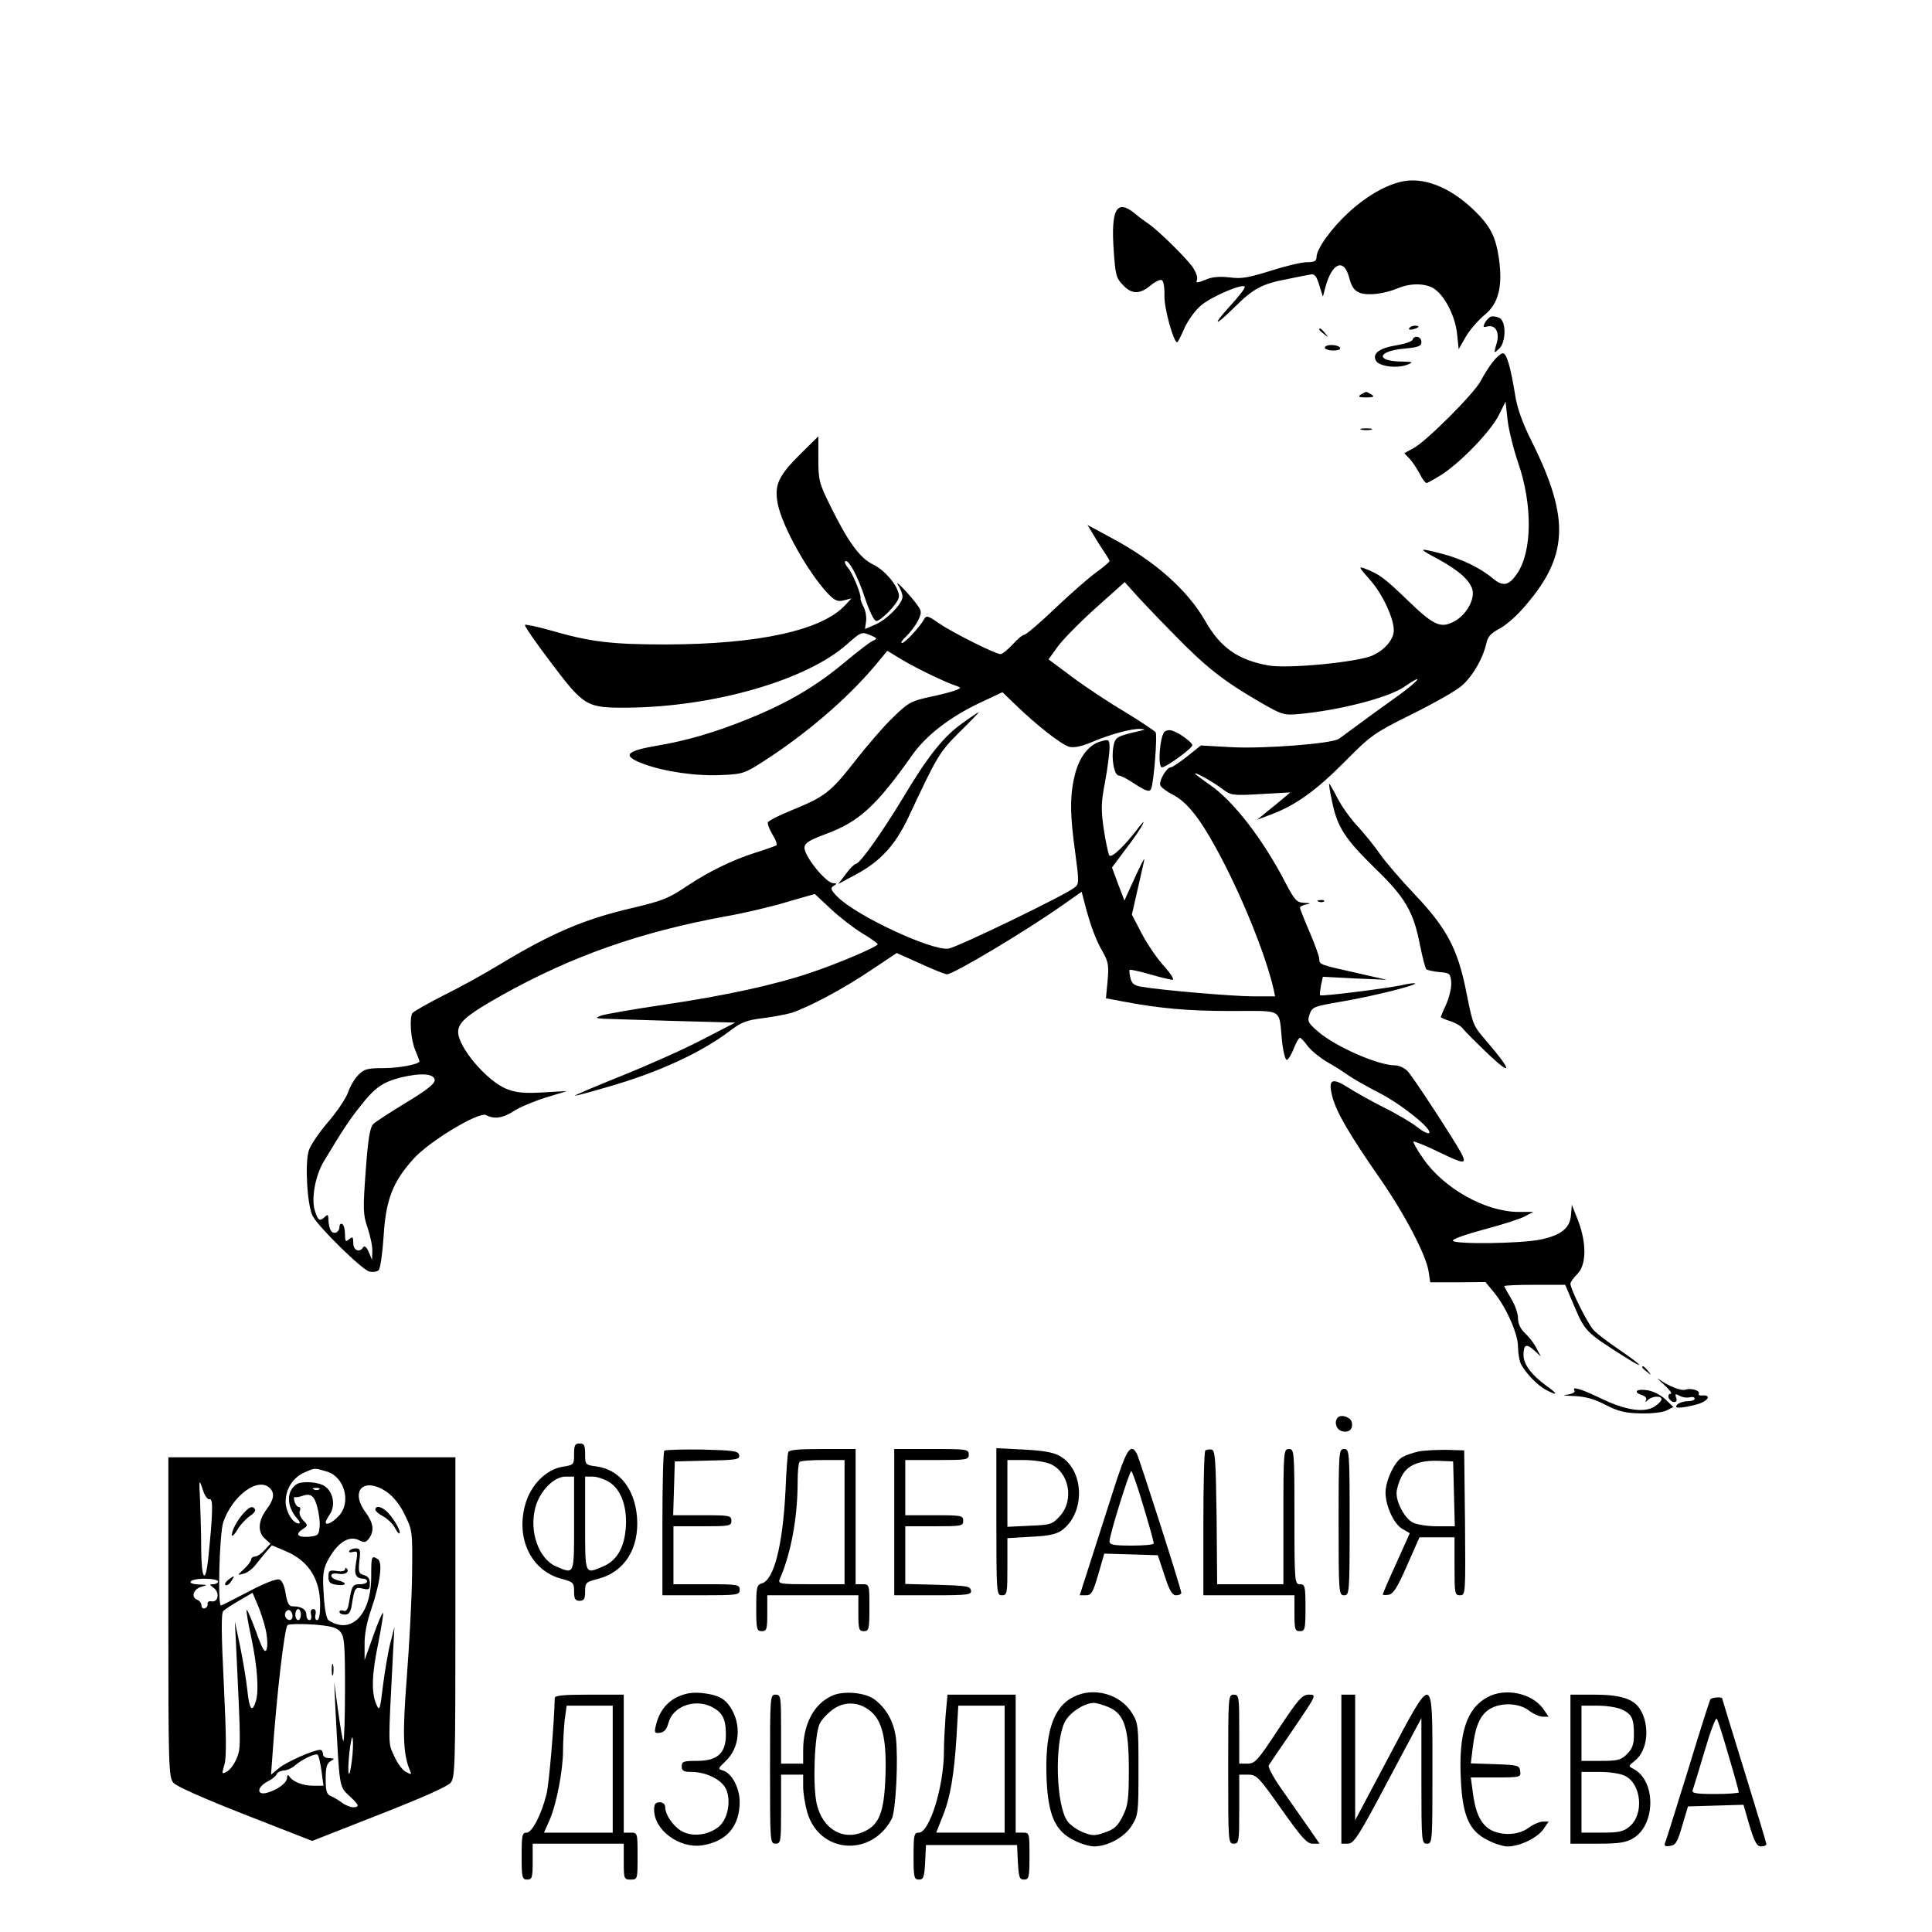 <?xml version="1.0" standalone="no"?>
<!DOCTYPE svg PUBLIC "-//W3C//DTD SVG 20010904//EN"
 "http://www.w3.org/TR/2001/REC-SVG-20010904/DTD/svg10.dtd">
<svg version="1.0" xmlns="http://www.w3.org/2000/svg"
 width="700pt" height="700pt" viewBox="0 0 700 700"
 preserveAspectRatio="xMidYMid meet">
<g transform="translate(0,700) scale(0.1,-0.1)"
fill="#000000" stroke="none">
<path d="M5074 6341 c-60 -15 -126 -54 -187 -110 -64 -59 -117 -133 -117 -163
0 -14 -8 -18 -35 -18 -19 0 -78 -14 -131 -31 -80 -25 -106 -30 -149 -24 -37 4
-64 2 -88 -9 -31 -12 -35 -12 -30 0 3 8 -3 26 -13 42 -20 32 -130 140 -164
162 -12 8 -35 25 -50 38 -64 51 -85 14 -75 -133 6 -89 9 -103 33 -127 32 -35
62 -35 101 -2 17 14 35 22 41 19 6 -4 10 -30 9 -58 -1 -45 33 -167 46 -167 3
0 14 23 26 50 12 28 39 65 60 83 38 33 159 84 159 67 0 -6 -22 -35 -50 -65
-70 -77 -62 -82 13 -8 67 67 100 85 192 102 33 7 69 14 81 16 17 4 23 -3 34
-38 l13 -42 9 34 c24 89 67 107 86 36 9 -35 19 -48 39 -56 30 -11 88 -4 139
17 45 19 99 18 130 -2 39 -26 76 -99 83 -162 l6 -57 27 47 c15 25 46 60 67 77
50 40 66 103 52 203 -12 82 -31 119 -92 178 -88 84 -185 121 -265 101z"/>
<path d="M5402 5853 c-7 -3 -17 -13 -22 -23 -8 -15 -6 -17 8 -13 31 8 47 -22
34 -63 -10 -35 -10 -36 9 -18 26 23 27 99 2 112 -10 5 -24 7 -31 5z"/>
<path d="M5106 5811 c-4 -5 3 -7 14 -4 23 6 26 13 6 13 -8 0 -17 -4 -20 -9z"/>
<path d="M4780 5806 c0 -2 8 -10 18 -17 15 -13 16 -12 3 4 -13 16 -21 21 -21
13z"/>
<path d="M5118 5769 c-2 -6 -28 -15 -58 -20 -63 -10 -90 -31 -74 -57 13 -20
78 -28 114 -13 22 9 20 10 -20 11 -98 1 -91 38 9 47 51 5 61 9 61 24 0 20 -26
26 -32 8z"/>
<path d="M4800 5740 c0 -5 14 -10 31 -10 17 0 28 4 24 10 -3 6 -17 10 -31 10
-13 0 -24 -4 -24 -10z"/>
<path d="M5408 5688 c-14 -18 -33 -49 -43 -68 -23 -45 -199 -221 -244 -244
l-33 -18 20 -21 c11 -12 27 -37 36 -54 9 -18 20 -33 25 -33 4 0 30 15 57 32
71 47 178 159 205 215 l24 48 7 -65 c4 -36 21 -105 38 -155 53 -152 52 -322
-3 -403 -30 -44 -51 -49 -89 -17 -44 37 -114 71 -185 89 -85 22 -87 20 -14
-19 76 -41 117 -78 126 -112 9 -36 -24 -93 -67 -115 -49 -26 -74 -14 -172 81
-80 77 -99 91 -151 111 -24 9 -22 5 18 -40 45 -50 87 -139 87 -184 0 -32 -32
-70 -75 -90 -51 -25 -311 -50 -380 -37 -110 20 -173 65 -227 159 -64 113 -183
219 -341 303 l-87 47 22 -36 c12 -21 30 -49 40 -64 10 -14 18 -28 18 -31 0 -3
-21 -21 -47 -40 -27 -19 -94 -78 -150 -131 -55 -53 -106 -96 -112 -96 -6 0
-25 -16 -42 -35 -18 -19 -37 -35 -44 -35 -18 0 -172 77 -222 111 -41 29 -47
30 -55 15 -16 -29 -70 -86 -80 -86 -6 0 1 11 15 24 14 13 33 38 42 55 14 29
15 35 2 54 -22 33 -91 106 -73 77 9 -13 16 -33 16 -42 0 -26 -59 -85 -101
-102 l-35 -15 4 28 c2 16 -2 39 -9 52 -7 13 -12 27 -11 31 3 13 -29 92 -45
110 -9 10 -14 21 -11 24 11 11 46 -53 72 -133 16 -48 33 -83 41 -83 16 0 73
58 81 83 9 29 -43 98 -93 122 -48 23 -92 84 -156 215 -39 79 -42 91 -42 167
l0 82 -62 -61 c-84 -83 -98 -115 -85 -184 17 -83 108 -245 180 -323 27 -28 37
-32 60 -26 l27 7 -23 -25 c-85 -91 -313 -141 -647 -142 -201 0 -276 9 -424 52
-46 13 -86 21 -89 19 -3 -3 39 -64 93 -135 122 -162 130 -166 280 -165 311 3
646 99 793 229 51 45 54 47 84 34 27 -11 28 -13 12 -20 -11 -4 -57 -40 -104
-79 -103 -86 -204 -146 -347 -204 -120 -49 -223 -79 -328 -97 -120 -20 -133
-37 -53 -67 76 -28 192 -45 284 -40 75 3 83 6 154 52 153 99 295 221 396 339
l49 59 56 -34 c53 -31 151 -79 194 -93 19 -7 18 -8 -5 -17 -14 -5 -56 -16 -95
-24 -63 -14 -75 -20 -128 -72 -33 -31 -96 -104 -141 -162 -88 -112 -108 -127
-231 -177 -44 -18 -81 -37 -83 -43 -2 -5 6 -25 17 -44 12 -19 18 -36 14 -39
-4 -2 -39 -15 -78 -27 -84 -27 -167 -68 -244 -119 -68 -46 -91 -55 -201 -81
-173 -40 -294 -92 -482 -206 -51 -31 -141 -81 -200 -110 -59 -30 -110 -59
-114 -65 -11 -19 -6 -96 11 -135 8 -20 15 -38 15 -39 0 -11 -74 -25 -130 -25
-58 0 -71 -3 -92 -25 -13 -13 -30 -42 -37 -63 -8 -22 -40 -70 -72 -107 -32
-37 -64 -84 -70 -103 -15 -45 -6 -200 14 -238 21 -40 178 -194 205 -201 13 -3
28 -1 34 5 6 6 14 62 18 124 8 131 33 196 108 279 57 64 237 172 263 159 29
-16 62 -11 100 14 19 13 71 35 115 49 l79 24 -87 -5 c-67 -4 -98 -1 -131 12
-71 27 -177 151 -177 207 0 35 32 62 158 133 254 142 501 229 812 286 63 11
162 34 218 51 l104 30 59 -55 c32 -30 84 -70 114 -88 30 -18 55 -36 55 -39 0
-9 -146 -71 -242 -103 -129 -44 -313 -84 -531 -116 -114 -17 -218 -35 -230
-40 -20 -8 -20 -9 8 -11 17 -1 131 -4 255 -8 l224 -6 -122 -63 c-67 -35 -200
-94 -295 -132 -94 -38 -168 -69 -163 -70 5 0 57 14 115 31 186 53 342 125 447
205 39 30 60 38 118 45 39 5 87 14 106 20 62 21 185 86 283 152 l96 64 85 -38
c47 -22 91 -39 97 -39 24 0 288 158 421 252 l67 47 11 -42 c20 -78 40 -132 65
-175 21 -37 23 -51 18 -106 l-6 -63 59 -11 c136 -26 239 -35 396 -35 191 0
171 12 183 -109 4 -38 12 -68 17 -68 5 0 17 18 25 40 9 22 19 40 23 40 3 0 16
-13 28 -30 12 -16 43 -41 69 -57 27 -15 62 -37 78 -49 17 -12 66 -40 111 -63
82 -42 195 -133 182 -146 -4 -4 -24 6 -45 23 -21 16 -75 48 -120 70 -45 23
-103 55 -129 72 -60 38 -73 29 -56 -36 15 -55 62 -136 172 -294 90 -130 166
-275 176 -336 l6 -40 100 0 100 1 28 -34 c46 -54 90 -153 90 -200 0 -23 5 -52
11 -64 17 -32 60 -77 91 -93 44 -23 44 -16 1 15 -54 39 -83 78 -83 111 0 39
10 43 38 18 l25 -23 -16 30 c-8 17 -27 41 -41 54 -17 16 -26 35 -26 55 0 17
-11 49 -25 71 -13 22 -24 42 -25 45 0 3 50 5 111 5 l110 0 28 -66 c44 -104 44
-104 184 -193 82 -52 71 -36 -15 23 -40 27 -83 59 -95 73 -21 23 -83 147 -83
167 0 6 11 21 25 35 33 33 34 111 3 193 l-23 58 -3 -37 c-4 -48 -35 -73 -110
-89 -70 -15 -317 -18 -318 -4 -1 6 51 24 115 41 64 17 130 38 146 47 l30 16
-55 0 c-119 1 -270 86 -344 194 -22 31 -37 59 -35 61 2 2 40 -13 84 -34 100
-49 111 -50 90 -9 -25 47 -171 271 -194 297 -11 12 -32 22 -46 22 -62 0 -217
68 -280 123 -36 31 -39 37 -30 62 9 27 16 29 115 46 108 18 273 59 267 66 -3
2 -25 -1 -51 -7 -51 -11 -289 -41 -293 -36 -2 2 0 17 3 35 l7 32 116 -6 116
-5 -110 25 c-134 30 -135 30 -135 51 0 9 -16 52 -35 97 -19 44 -35 84 -35 88
0 4 10 10 23 12 17 3 16 5 -8 6 -26 1 -34 9 -65 68 -83 161 -190 300 -277 360
-29 20 -53 38 -53 40 0 7 65 -30 98 -55 32 -24 37 -25 140 -19 l107 6 -26 -22
c-14 -12 -41 -34 -60 -49 l-34 -28 53 20 c87 33 161 86 266 192 93 94 106 103
239 169 77 38 158 84 179 101 40 32 80 99 93 156 5 24 16 37 44 52 21 10 59
42 84 70 170 189 179 326 36 612 -32 64 -52 119 -59 165 -17 104 -31 153 -45
153 -7 0 -24 -15 -37 -32z m-1154 -987 c117 -120 180 -169 313 -246 78 -45 85
-47 140 -42 144 13 323 59 380 98 75 52 58 26 -19 -30 -62 -44 -115 -83 -217
-158 -24 -17 -271 -37 -393 -30 l-107 6 -50 -40 c-27 -21 -53 -39 -59 -39 -15
0 -44 -50 -38 -65 3 -8 23 -23 45 -34 50 -26 96 -82 158 -196 87 -158 178
-381 207 -507 l6 -28 -79 0 c-71 0 -331 22 -407 35 -24 4 -34 12 -38 31 -4 15
-5 28 -3 30 2 2 35 -5 73 -16 38 -11 75 -20 82 -20 8 0 -6 22 -30 49 -25 27
-61 80 -81 118 l-36 69 19 84 c11 47 22 96 25 110 5 22 -8 -4 -58 -114 l-13
-29 -23 60 -22 60 50 67 c28 36 55 76 61 89 7 14 3 11 -12 -8 -54 -71 -101
-116 -109 -104 -4 7 -13 50 -20 95 -10 70 -10 95 5 172 9 49 16 104 16 122 0
30 -2 32 -27 25 -45 -10 -81 -54 -98 -120 -19 -75 -19 -145 1 -286 14 -105 14
-112 -3 -125 -35 -28 -422 -215 -456 -221 -61 -9 -337 120 -404 189 -23 24
-25 30 -13 38 13 8 13 10 -1 10 -19 0 -71 56 -95 101 -20 39 -12 47 70 78 119
44 182 102 311 285 50 71 135 137 244 189 l83 39 52 -50 c76 -73 163 -141 191
-148 16 -4 45 2 78 16 65 28 144 50 177 49 20 -1 21 -2 5 -6 -91 -21 -94 -23
-101 -58 -8 -45 3 -105 20 -105 7 0 34 -14 60 -32 38 -24 50 -28 56 -18 10 17
24 195 17 207 -4 5 -53 38 -110 73 -58 34 -144 91 -192 127 l-86 64 34 47 c19
26 81 89 138 140 l104 93 34 -38 c18 -21 83 -89 145 -152z m-2679 -1615 c0
-13 -31 -37 -102 -80 -56 -34 -110 -69 -120 -78 -13 -14 -19 -50 -28 -170 -10
-140 -10 -158 7 -207 10 -30 18 -68 17 -85 l-1 -31 -12 29 c-8 18 -16 24 -20
17 -13 -21 -36 -12 -36 15 0 22 -2 25 -15 14 -13 -11 -15 -8 -15 18 0 17 -4
34 -10 37 -5 3 -10 -1 -10 -9 0 -21 -21 -31 -31 -15 -5 8 -9 25 -9 38 0 20 -3
22 -12 13 -19 -19 -26 -15 -37 21 -14 42 1 126 31 177 68 113 92 150 131 199
54 70 83 90 149 107 74 18 123 14 123 -10z"/>
<path d="M3490 4382 c-69 -48 -127 -119 -219 -274 -77 -127 -156 -238 -170
-238 -5 0 -21 -16 -36 -36 l-28 -37 63 34 c90 48 143 106 191 207 106 226 112
236 186 310 40 39 71 72 70 72 -2 0 -28 -17 -57 -38z"/>
<path d="M4221 4350 c-18 -10 -28 -130 -11 -130 16 0 110 69 110 80 0 10 -46
44 -71 52 -9 4 -21 3 -28 -2z"/>
<path d="M4930 5570 c-11 -7 -6 -10 20 -10 26 0 31 3 20 10 -8 5 -17 10 -20
10 -3 0 -12 -5 -20 -10z"/>
<path d="M4933 5443 c9 -2 25 -2 35 0 9 3 1 5 -18 5 -19 0 -27 -2 -17 -5z"/>
<path d="M4827 4093 c19 -91 46 -132 156 -240 108 -104 139 -157 162 -278 9
-44 19 -83 23 -87 4 -3 25 -8 47 -10 37 -3 40 -5 43 -35 2 -18 -6 -53 -17 -79
-12 -26 -21 -48 -21 -49 0 -2 16 -9 35 -15 19 -6 41 -19 47 -29 7 -9 49 -51
92 -92 86 -81 84 -59 -5 45 -54 63 -51 57 -78 190 -30 148 -70 224 -184 344
-52 55 -110 122 -128 149 -18 26 -54 71 -80 99 -26 28 -59 74 -73 102 -15 29
-28 52 -30 52 -2 0 3 -30 11 -67z"/>
<path d="M4778 3733 c7 -3 16 -2 19 1 4 3 -2 6 -13 5 -11 0 -14 -3 -6 -6z"/>
<path d="M5950 2046 c0 -2 8 -10 18 -17 15 -13 16 -12 3 4 -13 16 -21 21 -21
13z"/>
<path d="M6029 1983 c20 -18 31 -33 24 -33 -7 0 -10 -7 -7 -15 4 -8 12 -15 20
-15 8 0 11 6 7 16 -5 14 -3 15 12 7 10 -6 26 -8 36 -6 11 3 19 1 19 -5 0 -5
-12 -9 -26 -9 -14 0 -31 -6 -37 -12 -15 -15 10 -15 69 0 42 11 58 36 21 33 -9
-1 -15 2 -12 6 7 11 -28 22 -48 15 -14 -6 -63 13 -98 39 -8 6 1 -4 20 -21z"/>
<path d="M5705 1961 c3 -5 -9 -12 -27 -14 -21 -2 -11 -4 24 -5 42 -2 73 -10
115 -32 47 -24 72 -30 129 -31 40 -1 80 4 93 11 l24 12 -29 28 c-17 16 -45 30
-66 33 -40 6 -52 -7 -18 -18 12 -4 17 -11 14 -18 -5 -8 -2 -8 7 1 15 14 49 16
49 2 0 -5 -11 -17 -25 -26 -37 -24 -106 -14 -196 30 -75 36 -105 44 -94 27z"/>
<path d="M4847 1864 c-14 -15 -6 -43 14 -49 25 -8 42 6 37 31 -3 19 -38 31
-51 18z"/>
<path d="M2080 1731 c0 -37 -1 -39 -40 -45 -60 -9 -116 -65 -136 -134 -37
-126 21 -245 133 -273 40 -11 43 -14 43 -45 0 -27 4 -34 20 -34 16 0 20 7 20
34 0 32 3 34 45 45 97 24 152 110 143 225 -9 103 -64 172 -148 183 -39 5 -40
7 -40 44 0 32 -3 39 -20 39 -17 0 -20 -7 -20 -39z m0 -251 c0 -188 2 -184 -64
-156 -64 27 -100 127 -76 215 16 59 67 111 109 111 l31 0 0 -170z m126 151
c45 -27 68 -93 61 -171 -6 -70 -34 -116 -83 -136 -66 -28 -64 -32 -64 156 l0
170 28 0 c15 0 41 -9 58 -19z"/>
<path d="M2407 1744 c-4 -4 -7 -124 -7 -266 l0 -258 140 0 c133 0 140 1 140
20 0 19 -7 20 -120 20 l-120 0 0 105 0 105 105 0 c98 0 105 1 105 20 0 19 -7
20 -105 20 l-106 0 3 98 3 97 118 3 c106 2 118 4 115 20 -3 15 -20 17 -134 20
-71 1 -133 -1 -137 -4z"/>
<path d="M2856 1738 c-3 -7 -7 -70 -10 -139 -10 -199 -42 -324 -86 -336 -18
-5 -20 -14 -20 -89 0 -77 2 -84 20 -84 18 0 20 7 20 65 l0 65 165 0 165 0 0
-65 c0 -58 2 -65 20 -65 18 0 20 7 20 85 0 84 0 85 -25 85 l-25 0 0 245 0 245
-120 0 c-88 0 -122 -3 -124 -12z m204 -253 l0 -225 -121 0 c-112 0 -121 1
-114 18 41 94 65 223 65 353 0 36 3 69 7 72 3 4 42 7 85 7 l78 0 0 -225z"/>
<path d="M3240 1485 l0 -265 141 0 c128 0 140 2 137 18 -3 15 -18 17 -121 20
l-117 3 0 104 0 105 105 0 c98 0 105 1 105 20 0 19 -7 20 -105 20 l-105 0 0
100 0 100 115 0 c108 0 115 1 115 20 0 19 -7 20 -135 20 l-135 0 0 -265z"/>
<path d="M3610 1486 c0 -259 1 -266 20 -266 19 0 20 7 20 104 l0 103 85 5 c65
3 92 9 113 24 85 63 81 217 -7 268 -24 14 -59 20 -132 24 l-99 5 0 -267z m195
210 c68 -29 88 -130 36 -188 -28 -31 -33 -33 -110 -36 l-81 -4 0 121 0 121 60
0 c33 0 76 -6 95 -14z"/>
<path d="M4030 1588 c-29 -90 -67 -209 -85 -265 l-33 -103 23 0 c19 0 25 10
44 75 l22 76 97 -3 97 -3 24 -72 c18 -56 28 -73 42 -73 11 0 19 4 19 9 0 13
-151 484 -161 504 -23 41 -38 16 -89 -145z m113 -46 c21 -70 38 -130 37 -134
0 -5 -36 -8 -80 -8 -66 0 -80 3 -80 16 0 22 72 254 79 254 3 0 23 -57 44 -128z"/>
<path d="M4367 1744 c-4 -4 -7 -124 -7 -266 l0 -258 165 0 165 0 0 -65 c0 -58
2 -65 20 -65 18 0 20 7 20 85 0 78 -2 85 -20 85 -19 0 -20 7 -20 245 0 238 -1
245 -20 245 -19 0 -20 -7 -20 -245 l0 -245 -120 0 -120 0 -2 242 c-3 210 -5
243 -18 246 -9 1 -19 0 -23 -4z"/>
<path d="M4850 1485 c0 -258 1 -265 20 -265 19 0 20 7 20 265 0 258 -1 265
-20 265 -19 0 -20 -7 -20 -265z"/>
<path d="M5140 1741 c-19 -4 -46 -13 -58 -20 -29 -15 -61 -84 -62 -128 0 -48
29 -113 60 -132 l28 -16 -49 -109 c-27 -59 -49 -110 -49 -113 0 -2 10 -3 21
-1 17 2 32 26 67 106 l45 102 63 0 64 0 0 -105 c0 -99 1 -105 20 -105 20 0 20
5 18 263 l-3 262 -65 2 c-36 0 -81 -2 -100 -6z m128 -153 l3 -118 -63 0 c-35
0 -74 6 -88 13 -29 14 -60 70 -60 107 0 14 8 41 18 60 20 42 65 60 137 57 l50
-2 3 -117z"/>
<path d="M610 1141 c0 -536 1 -580 18 -600 10 -13 110 -57 260 -116 l243 -95
242 95 c151 59 249 102 260 116 16 20 17 64 17 600 l0 579 -520 0 -520 0 0
-579z m572 528 c67 -18 93 -115 43 -164 -22 -23 -45 -33 -45 -20 0 3 7 17 16
30 20 31 11 79 -19 100 -22 16 -84 20 -103 7 -37 -25 -36 -81 3 -124 9 -10 12
-18 6 -18 -22 0 -48 43 -48 79 0 47 27 88 68 106 39 17 34 17 79 4z m-422
-101 c13 3 11 -54 -6 -220 -10 -89 -24 -69 -25 35 0 50 -2 130 -4 177 -4 81
-4 83 9 45 7 -24 18 -39 26 -37z m218 40 c18 -18 15 -41 -13 -78 -30 -41 -32
-81 -5 -105 l20 -18 -22 -24 c-12 -13 -27 -23 -35 -23 -7 0 -13 -5 -13 -10 0
-6 -12 -22 -26 -35 -25 -23 -25 -23 -2 -17 13 3 32 17 43 31 11 14 29 36 40
49 l20 23 50 -21 c83 -35 125 -101 125 -195 0 -34 -4 -55 -11 -55 -6 0 -9 9
-6 20 3 12 0 20 -8 20 -8 0 -11 -8 -8 -20 3 -11 0 -20 -6 -20 -6 0 -11 9 -11
19 0 20 -18 31 -50 31 -13 0 -19 11 -25 46 -4 28 -13 48 -23 51 -9 4 -54 -13
-110 -43 -52 -27 -97 -50 -101 -51 -13 -6 -6 262 8 302 34 98 127 165 169 123z
m424 -14 c24 -17 48 -47 65 -83 27 -55 28 -60 26 -216 -1 -88 -10 -255 -19
-371 -16 -205 -14 -278 11 -338 7 -16 6 -17 -14 -6 -13 6 -32 33 -43 58 -22
49 -22 24 -4 372 l5 95 -14 -55 c-8 -30 -20 -100 -27 -154 -11 -93 -13 -98
-25 -70 -18 43 -16 108 8 223 11 57 19 105 17 107 -3 2 -19 -35 -36 -84 l-31
-87 0 56 c-1 34 8 83 24 128 33 97 42 170 24 182 -23 14 -24 12 -24 -63 0
-138 -72 -212 -154 -159 -8 5 -15 38 -18 93 -5 68 -2 91 12 119 35 69 79 98
117 78 18 -9 24 -8 35 7 20 27 16 56 -12 94 -59 80 -6 131 77 74z m-245 10
c-3 -3 -12 -4 -19 -1 -8 3 -5 6 6 6 11 1 17 -2 13 -5z m-7 -66 c6 -22 10 -54
8 -71 -3 -29 -6 -32 -40 -35 -41 -3 -50 10 -19 29 17 12 17 13 0 30 -10 10
-16 25 -13 34 4 8 2 15 -4 15 -5 0 -12 9 -15 20 -3 11 -2 18 1 16 4 -2 16 0
27 4 31 11 44 1 55 -42z m-360 -268 c0 -5 -8 -10 -17 -10 -15 0 -15 -1 1 -13
23 -17 17 -53 -7 -49 -10 2 -16 -2 -15 -9 2 -6 -3 -14 -9 -16 -7 -3 -13 2 -13
10 0 8 -7 18 -16 21 -23 9 -13 39 16 47 23 6 22 7 -7 8 -54 2 -37 21 17 21 28
0 50 -4 50 -10z m173 -176 c6 -28 7 -59 3 -70 -6 -15 -15 -1 -38 64 -17 45
-32 81 -34 79 -3 -2 5 -48 17 -103 22 -105 28 -195 15 -231 -13 -40 -23 -25
-30 45 -4 37 -16 108 -26 157 l-19 90 5 -100 c17 -354 17 -359 1 -397 -8 -20
-24 -41 -35 -47 -19 -10 -19 -9 -9 25 8 26 7 104 -2 291 -9 180 -10 258 -2
266 6 6 32 23 58 38 l48 28 18 -42 c10 -23 24 -65 30 -93z m97 50 c0 -16 -16
-19 -25 -4 -8 13 4 32 16 25 5 -4 9 -13 9 -21z m30 6 c0 -11 -4 -20 -10 -20
-5 0 -10 9 -10 20 0 11 5 20 10 20 6 0 10 -9 10 -20z m143 -62 c15 -18 17 -44
17 -211 0 -105 -3 -188 -6 -185 -3 3 -11 52 -19 109 l-14 104 4 -90 c16 -304
13 -286 54 -325 31 -29 33 -35 17 -38 -10 -2 -30 5 -45 15 -14 11 -34 22 -43
26 -14 5 -18 18 -18 61 0 42 4 57 18 65 15 9 15 10 -5 11 -14 0 -23 6 -23 15
0 8 -4 15 -10 15 -23 0 -123 -44 -149 -66 l-29 -24 5 68 c15 219 44 466 55
474 7 4 49 5 93 2 63 -5 84 -10 98 -26z m42 -466 c-10 -81 -18 -55 -9 30 5 40
10 62 12 49 2 -14 1 -49 -3 -79z m-110 -39 l7 -53 -37 0 c-37 0 -74 14 -87 34
-5 7 -8 5 -8 -5 0 -19 -36 -45 -74 -55 -37 -9 -35 21 3 41 16 8 31 20 33 26 2
7 14 13 26 14 12 1 29 8 39 17 27 24 77 47 84 40 4 -4 10 -31 14 -59z"/>
<path d="M883 1518 c-24 -27 -43 -62 -43 -80 0 -7 9 1 20 19 10 18 30 39 44
49 14 9 23 20 20 25 -8 14 -19 11 -41 -13z"/>
<path d="M827 1276 c-10 -8 -14 -16 -10 -19 5 -3 14 3 21 14 14 22 13 23 -11
5z"/>
<path d="M1360 1530 c0 -5 13 -16 28 -24 15 -8 34 -26 42 -40 7 -14 15 -24 17
-22 7 6 -16 47 -40 74 -21 23 -47 30 -47 12z"/>
<path d="M1266 1381 c-4 -5 2 -7 13 -4 17 4 18 1 11 -39 -8 -43 -1 -57 28 -58
6 0 12 -4 12 -10 0 -5 -11 -10 -25 -10 -27 0 -30 -4 -40 -63 -4 -28 -10 -37
-21 -33 -8 3 -14 1 -14 -4 0 -6 9 -10 20 -10 14 0 21 9 25 38 10 60 12 63 40
56 22 -5 25 -3 25 19 0 17 -7 26 -21 30 -19 5 -21 11 -17 51 5 40 3 46 -13 46
-10 0 -20 -4 -23 -9z"/>
<path d="M1250 1313 c0 -5 -13 -8 -30 -5 -27 4 -30 1 -30 -21 0 -20 6 -26 30
-29 36 -5 40 7 5 16 -33 8 -33 30 0 24 25 -5 43 7 31 19 -3 4 -6 2 -6 -4z"/>
<path d="M1202 950 c0 -19 2 -27 5 -17 2 9 2 25 0 35 -3 9 -5 1 -5 -18z"/>
<path d="M2455 852 c-41 -20 -67 -54 -79 -105 -6 -25 -4 -28 16 -25 15 2 24
13 30 36 16 60 96 89 158 57 38 -20 50 -43 50 -100 0 -67 -30 -95 -105 -95
-48 0 -55 -2 -55 -20 0 -16 7 -20 35 -20 49 0 100 -23 121 -54 25 -39 14 -113
-20 -143 -34 -29 -88 -39 -127 -22 -33 13 -69 61 -69 92 0 10 -8 17 -20 17
-15 0 -20 -7 -20 -27 0 -74 91 -141 174 -129 89 14 136 69 136 158 0 49 -28
103 -60 113 -20 6 -19 7 9 34 51 48 59 132 17 196 -21 32 -47 45 -104 51 -34
3 -58 -1 -87 -14z"/>
<path d="M3015 856 c-66 -29 -105 -103 -105 -198 l0 -48 -40 0 -40 0 0 125 c0
118 -1 125 -20 125 -20 0 -20 -7 -20 -270 0 -263 0 -270 20 -270 19 0 20 7 20
125 l0 125 40 0 40 0 0 -43 c0 -24 7 -66 15 -94 44 -149 232 -163 306 -23 15
30 24 215 15 294 -8 59 -35 107 -78 139 -34 25 -113 32 -153 13z m146 -62 c38
-37 52 -106 47 -235 -5 -124 -22 -169 -75 -194 -77 -37 -153 7 -174 100 -15
67 -8 250 11 290 8 16 31 40 50 53 45 31 100 25 141 -14z"/>
<path d="M3890 852 c-75 -37 -105 -131 -98 -299 6 -130 31 -187 98 -220 24
-13 58 -23 75 -23 50 1 110 34 136 76 23 37 24 47 24 204 0 157 -1 167 -24
204 -42 68 -139 95 -211 58z m126 -37 c57 -24 74 -74 74 -225 0 -111 -3 -131
-22 -170 -18 -36 -31 -48 -64 -59 -36 -13 -47 -13 -79 0 -21 8 -47 26 -57 40
-42 56 -48 284 -10 360 17 34 71 69 105 69 10 0 33 -7 53 -15z"/>
<path d="M5390 851 c-76 -40 -106 -131 -97 -299 6 -131 30 -186 97 -219 24
-13 57 -23 72 -23 44 0 106 30 129 61 l20 29 -21 0 c-11 0 -35 -10 -51 -22
-38 -29 -103 -30 -143 -5 -33 22 -51 62 -60 135 l-7 52 91 0 c89 0 91 1 88 23
-3 21 -8 22 -91 25 l-88 3 7 57 c9 76 26 117 60 139 40 25 105 24 143 -4 16
-13 40 -23 51 -23 l21 0 -20 29 c-40 56 -137 77 -201 42z"/>
<path d="M2010 848 c-2 -92 -21 -315 -30 -349 -19 -75 -52 -139 -72 -139 -16
0 -18 -9 -18 -85 0 -78 2 -85 20 -85 18 0 20 7 20 65 l0 65 165 0 165 0 0 -65
c0 -63 1 -65 25 -65 25 0 25 1 25 85 0 84 0 85 -25 85 l-25 0 0 250 0 250
-125 0 c-93 0 -125 -3 -125 -12z m210 -258 l0 -230 -124 0 -125 0 20 45 c25
57 49 180 49 253 0 32 3 81 6 110 l7 52 83 0 84 0 0 -230z"/>
<path d="M3426 783 c-3 -42 -6 -100 -6 -129 0 -126 -52 -294 -91 -294 -17 0
-19 -8 -19 -85 0 -78 2 -85 20 -85 16 0 19 8 22 63 l3 62 165 0 165 0 3 -62
c3 -55 6 -63 22 -63 18 0 20 7 20 85 0 84 0 85 -25 85 l-25 0 0 250 0 250
-124 0 -123 0 -7 -77z m214 -193 l0 -230 -124 0 -124 0 23 58 c28 68 42 150
51 295 l6 107 84 0 84 0 0 -230z"/>
<path d="M4450 590 c0 -263 0 -270 20 -270 19 0 20 7 20 125 l0 125 33 0 c30
0 38 -9 120 -125 73 -103 92 -125 113 -125 l25 0 -33 48 c-18 26 -61 87 -95
136 -35 48 -60 93 -56 100 4 6 44 66 91 134 82 121 83 122 55 122 -25 0 -38
-15 -111 -125 -75 -114 -85 -125 -112 -125 l-30 0 0 125 c0 118 -1 125 -20
125 -20 0 -20 -7 -20 -270z"/>
<path d="M4860 590 l0 -270 24 0 c21 0 39 27 145 228 l121 227 0 -227 c0 -221
1 -228 20 -228 20 0 20 7 20 270 0 353 4 351 -159 43 l-121 -228 0 228 0 227
-25 0 -25 0 0 -270z"/>
<path d="M5690 590 l0 -270 98 0 c80 0 103 4 130 20 81 49 82 207 2 250 -21
11 -21 11 4 31 47 37 55 130 17 188 -23 36 -71 51 -166 51 l-85 0 0 -270z
m189 215 c34 -17 41 -32 41 -91 0 -34 -6 -51 -25 -69 -21 -22 -33 -25 -95 -25
l-70 0 0 100 0 100 60 0 c34 0 74 -7 89 -15z m10 -240 c58 -30 68 -138 16
-182 -22 -19 -38 -23 -101 -23 l-74 0 0 110 0 110 65 0 c38 0 78 -6 94 -15z"/>
<path d="M6197 843 c-3 -5 -39 -118 -80 -253 -42 -135 -79 -254 -83 -264 -6
-14 -2 -17 17 -14 20 2 27 14 44 73 l21 70 101 3 100 3 22 -76 c18 -60 27 -75
42 -75 10 0 19 4 19 8 0 4 -36 124 -80 266 -44 142 -80 260 -80 262 0 7 -39 4
-43 -3z m66 -204 c21 -70 37 -129 37 -133 0 -3 -39 -6 -86 -6 -70 0 -85 3 -81
14 3 8 22 71 43 141 20 69 40 122 44 118 4 -4 23 -65 43 -134z"/>
</g>
</svg>
